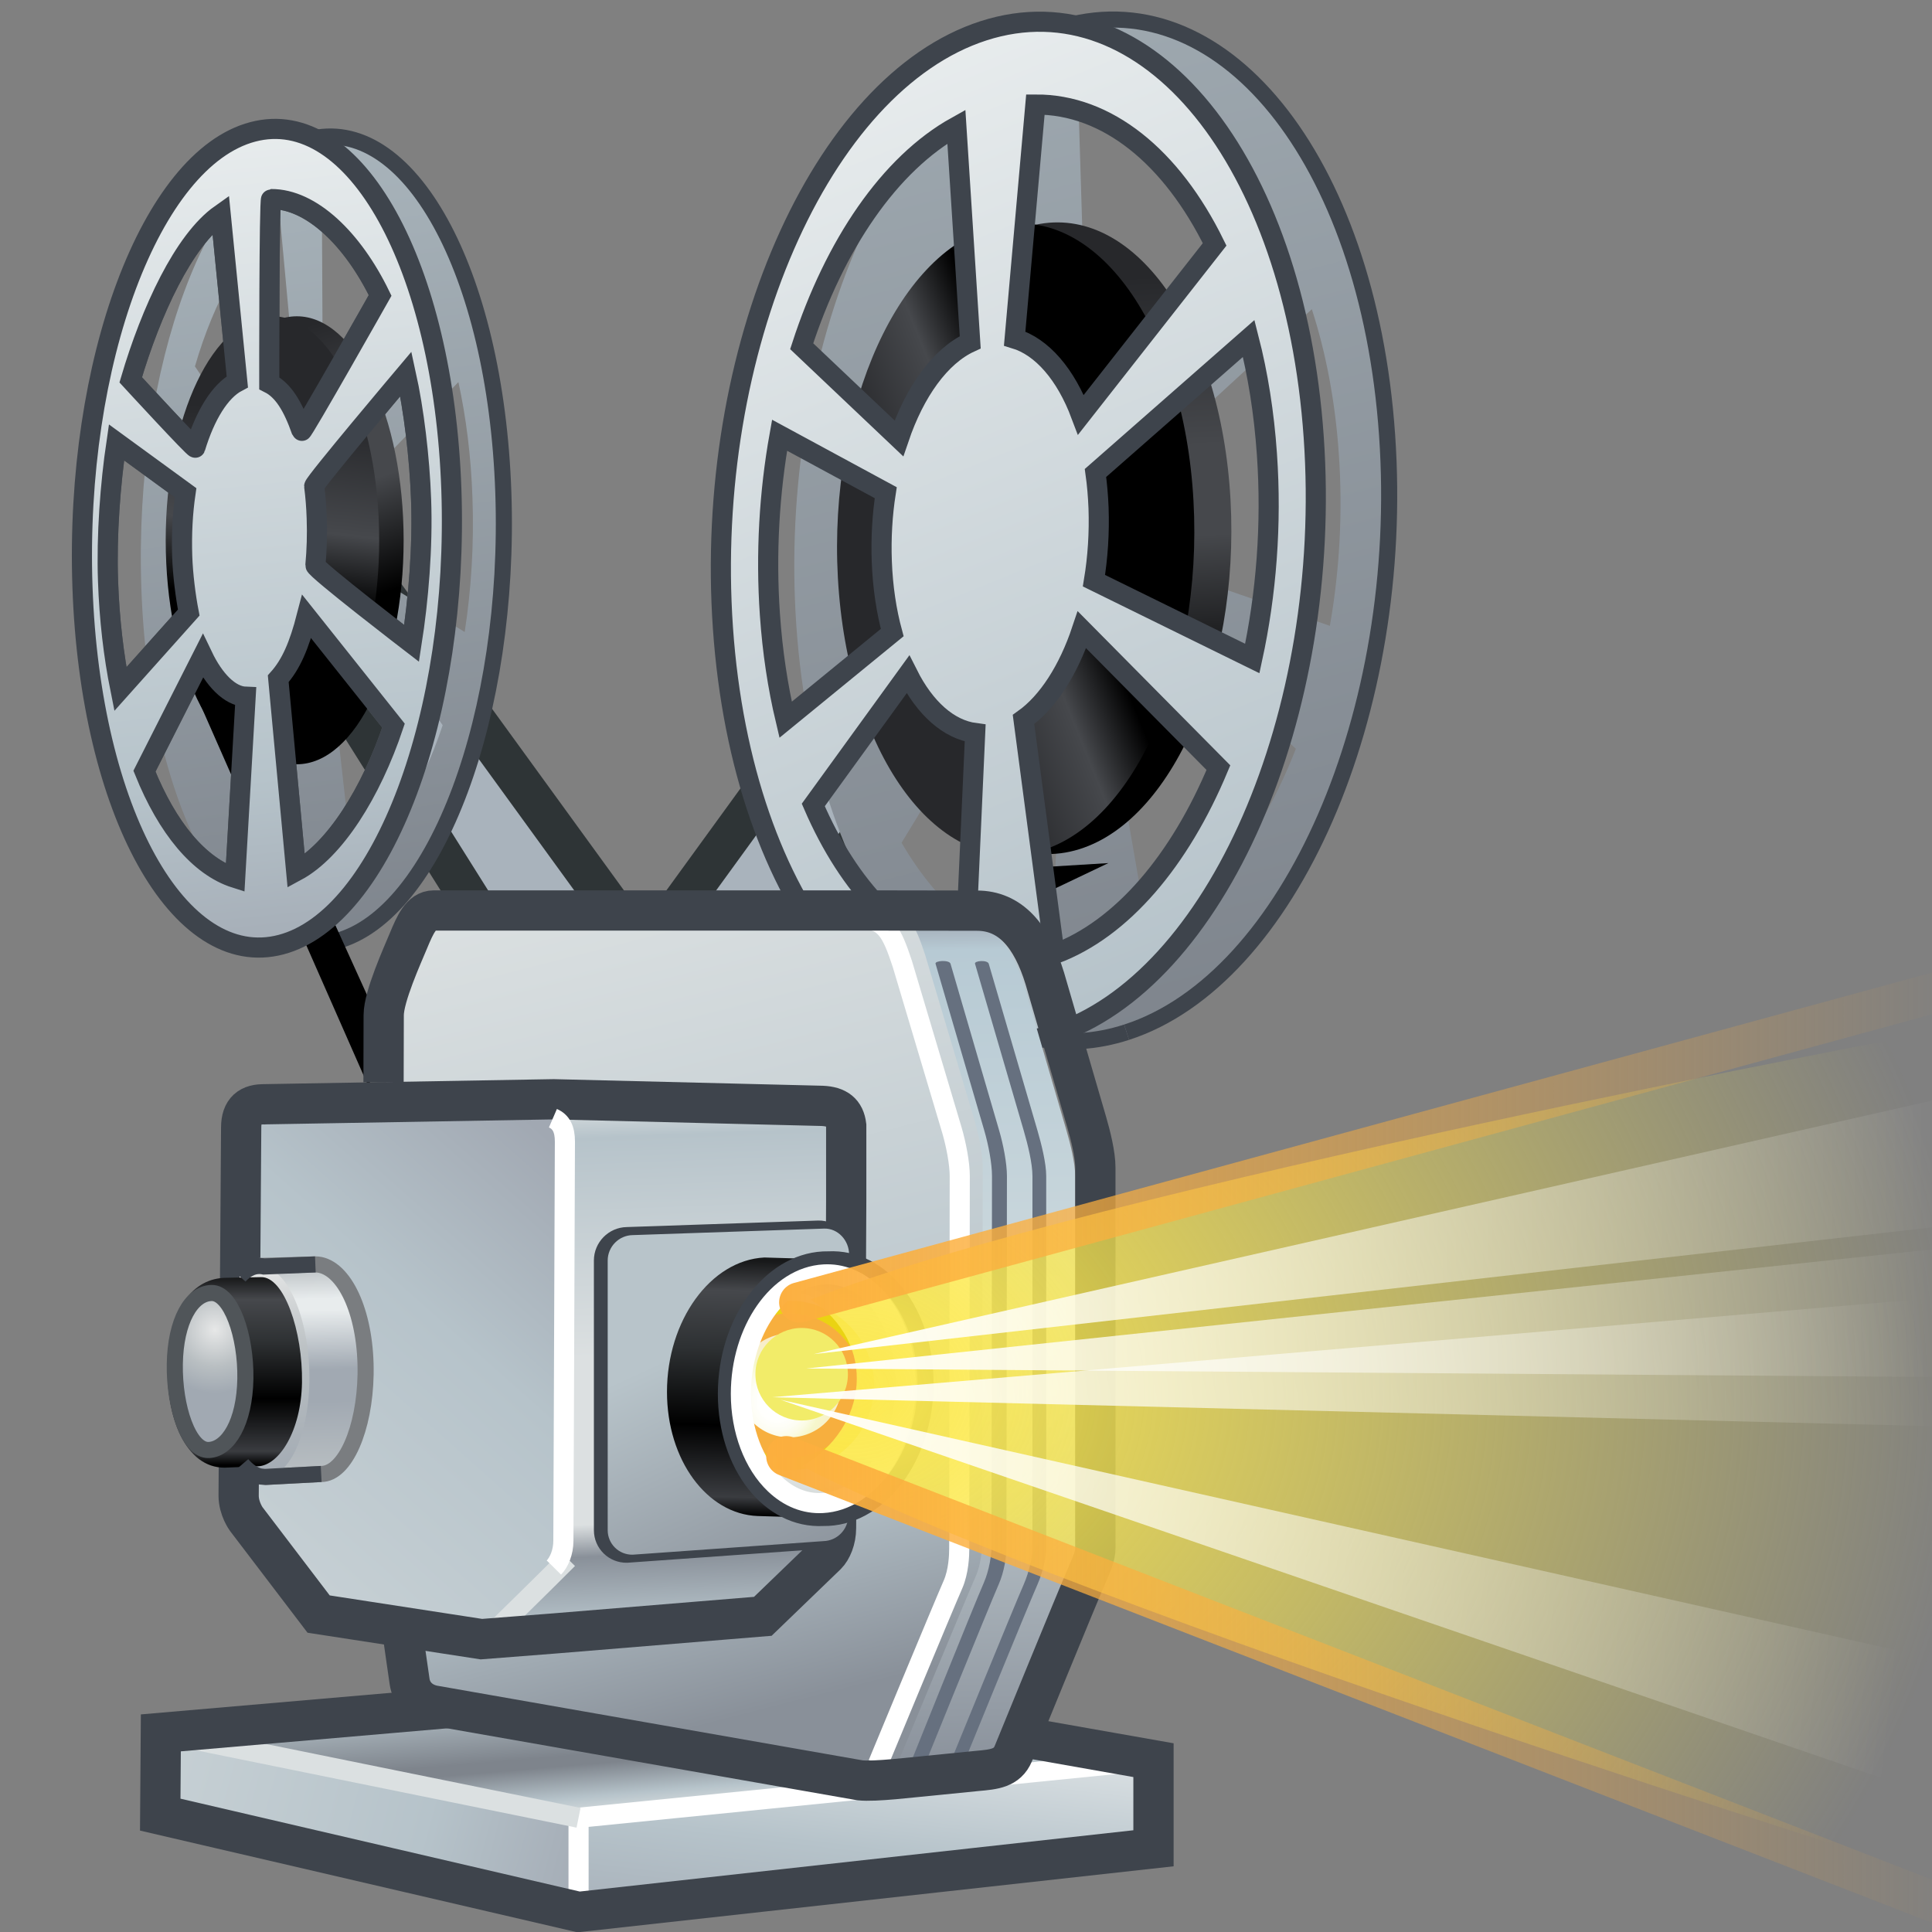 <?xml version="1.0" encoding="UTF-8" standalone="no"?>
<!-- Created with Inkscape (http://www.inkscape.org/) -->
<svg
   xmlns:i="http://ns.adobe.com/AdobeIllustrator/10.0/"
   xmlns:a="http://ns.adobe.com/AdobeSVGViewerExtensions/3.0/"
   xmlns:dc="http://purl.org/dc/elements/1.1/"
   xmlns:cc="http://web.resource.org/cc/"
   xmlns:rdf="http://www.w3.org/1999/02/22-rdf-syntax-ns#"
   xmlns:svg="http://www.w3.org/2000/svg"
   xmlns="http://www.w3.org/2000/svg"
   xmlns:xlink="http://www.w3.org/1999/xlink"
   xmlns:sodipodi="http://sodipodi.sourceforge.net/DTD/sodipodi-0.dtd"
   xmlns:inkscape="http://www.inkscape.org/namespaces/inkscape"
   width="48px"
   height="48px"
   id="svg101459"
   sodipodi:version="0.32"
   inkscape:version="0.44"
   sodipodi:docbase="/home/joe/dev/src/houdini/support/icons/rop"
   sodipodi:docname="mantra.svg"
   inkscape:output_extension="org.inkscape.output.svg.inkscape">
  <rect width="100%" height="100%" fill="#808080" stroke="none"/>
  <defs
     id="defs101461">
    <linearGradient
       inkscape:collect="always"
       id="linearGradient102972">
      <stop
         style="stop-color:white;stop-opacity:1;"
         offset="0"
         id="stop102974" />
      <stop
         style="stop-color:white;stop-opacity:0;"
         offset="1"
         id="stop102976" />
    </linearGradient>
    <linearGradient
       inkscape:collect="always"
       id="linearGradient102962">
      <stop
         style="stop-color:#fcaf3e;stop-opacity:1;"
         offset="0"
         id="stop102964" />
      <stop
         style="stop-color:#fcaf3e;stop-opacity:0;"
         offset="1"
         id="stop102966" />
    </linearGradient>
    <linearGradient
       inkscape:collect="always"
       id="linearGradient102947">
      <stop
         style="stop-color:#fce94f;stop-opacity:1;"
         offset="0"
         id="stop102949" />
      <stop
         style="stop-color:#fce94f;stop-opacity:0;"
         offset="1"
         id="stop102951" />
    </linearGradient>
    <linearGradient
       y2="1177.367"
       x2="768.714"
       y1="1142.194"
       x1="760.679"
       gradientUnits="userSpaceOnUse"
       id="XMLID_722_">
      <stop
         id="stop88959"
         style="stop-color:#ABB7BE"
         offset="0" />
      <stop
         id="stop88961"
         style="stop-color:#7E848C"
         offset="1" />
      <a:midPointStop
         style="stop-color:#ABB7BE"
         offset="0" />
      <a:midPointStop
         style="stop-color:#ABB7BE"
         offset="0.5" />
      <a:midPointStop
         style="stop-color:#7E848C"
         offset="1" />
    </linearGradient>
    <linearGradient
       y2="1173.239"
       x2="765.139"
       y1="1157.428"
       x1="764.75"
       gradientUnits="userSpaceOnUse"
       id="XMLID_723_"
       gradientTransform="translate(-729.065,-1145.242)">
      <stop
         id="stop88968"
         style="stop-color:#27282B"
         offset="0" />
      <stop
         id="stop88970"
         style="stop-color:#27282B"
         offset="0.062" />
      <stop
         id="stop88972"
         style="stop-color:#46484C"
         offset="0.332" />
      <stop
         id="stop88974"
         style="stop-color:#46484C"
         offset="0.472" />
      <stop
         id="stop88976"
         style="stop-color:#000000"
         offset="0.747" />
      <stop
         id="stop88978"
         style="stop-color:#000000"
         offset="1" />
      <a:midPointStop
         style="stop-color:#27282B"
         offset="0" />
      <a:midPointStop
         style="stop-color:#27282B"
         offset="0.5" />
      <a:midPointStop
         style="stop-color:#27282B"
         offset="0.062" />
      <a:midPointStop
         style="stop-color:#27282B"
         offset="0.5" />
      <a:midPointStop
         style="stop-color:#46484C"
         offset="0.332" />
      <a:midPointStop
         style="stop-color:#46484C"
         offset="0.5" />
      <a:midPointStop
         style="stop-color:#46484C"
         offset="0.472" />
      <a:midPointStop
         style="stop-color:#46484C"
         offset="0.5" />
      <a:midPointStop
         style="stop-color:#000000"
         offset="0.747" />
      <a:midPointStop
         style="stop-color:#000000"
         offset="0.5" />
      <a:midPointStop
         style="stop-color:#000000"
         offset="1" />
    </linearGradient>
    <linearGradient
       y2="1163.774"
       x2="768.155"
       y1="1167.034"
       x1="759.301"
       gradientUnits="userSpaceOnUse"
       id="XMLID_724_"
       gradientTransform="translate(-729.065,-1145.242)">
      <stop
         id="stop88983"
         style="stop-color:#27282B"
         offset="0" />
      <stop
         id="stop88985"
         style="stop-color:#27282B"
         offset="0.23" />
      <stop
         id="stop88987"
         style="stop-color:#46484C"
         offset="0.483" />
      <stop
         id="stop88989"
         style="stop-color:#000000"
         offset="0.646" />
      <stop
         id="stop88991"
         style="stop-color:#000000"
         offset="1" />
      <a:midPointStop
         style="stop-color:#27282B"
         offset="0" />
      <a:midPointStop
         style="stop-color:#27282B"
         offset="0.5" />
      <a:midPointStop
         style="stop-color:#27282B"
         offset="0.23" />
      <a:midPointStop
         style="stop-color:#27282B"
         offset="0.5" />
      <a:midPointStop
         style="stop-color:#46484C"
         offset="0.483" />
      <a:midPointStop
         style="stop-color:#46484C"
         offset="0.5" />
      <a:midPointStop
         style="stop-color:#000000"
         offset="0.646" />
      <a:midPointStop
         style="stop-color:#000000"
         offset="0.5" />
      <a:midPointStop
         style="stop-color:#000000"
         offset="1" />
    </linearGradient>
    <linearGradient
       y2="1171.575"
       x2="762.211"
       y1="1178.072"
       x1="759.422"
       gradientUnits="userSpaceOnUse"
       id="XMLID_725_">
      <stop
         id="stop88996"
         style="stop-color:#27282B"
         offset="0" />
      <stop
         id="stop88998"
         style="stop-color:#27282B"
         offset="0.062" />
      <stop
         id="stop89000"
         style="stop-color:#46484C"
         offset="0.157" />
      <stop
         id="stop89002"
         style="stop-color:#000000"
         offset="0.646" />
      <stop
         id="stop89004"
         style="stop-color:#000000"
         offset="1" />
      <a:midPointStop
         style="stop-color:#27282B"
         offset="0" />
      <a:midPointStop
         style="stop-color:#27282B"
         offset="0.5" />
      <a:midPointStop
         style="stop-color:#27282B"
         offset="0.062" />
      <a:midPointStop
         style="stop-color:#27282B"
         offset="0.5" />
      <a:midPointStop
         style="stop-color:#46484C"
         offset="0.157" />
      <a:midPointStop
         style="stop-color:#46484C"
         offset="0.5" />
      <a:midPointStop
         style="stop-color:#000000"
         offset="0.646" />
      <a:midPointStop
         style="stop-color:#000000"
         offset="0.5" />
      <a:midPointStop
         style="stop-color:#000000"
         offset="1" />
    </linearGradient>
    <linearGradient
       y2="1182.598"
       x2="770.585"
       y1="1152.774"
       x1="759.503"
       gradientUnits="userSpaceOnUse"
       id="XMLID_726_">
      <stop
         id="stop89011"
         style="stop-color:#E9EDEE"
         offset="0" />
      <stop
         id="stop89013"
         style="stop-color:#B6C3CA"
         offset="0.758" />
      <stop
         id="stop89015"
         style="stop-color:#A1A8B2"
         offset="1" />
      <a:midPointStop
         style="stop-color:#E9EDEE"
         offset="0" />
      <a:midPointStop
         style="stop-color:#E9EDEE"
         offset="0.5" />
      <a:midPointStop
         style="stop-color:#B6C3CA"
         offset="0.758" />
      <a:midPointStop
         style="stop-color:#B6C3CA"
         offset="0.5" />
      <a:midPointStop
         style="stop-color:#A1A8B2"
         offset="1" />
    </linearGradient>
    <linearGradient
       y2="1184.064"
       x2="744.2"
       y1="1162.433"
       x1="741.214"
       gradientUnits="userSpaceOnUse"
       id="XMLID_727_">
      <stop
         id="stop89022"
         style="stop-color:#ABB7BE"
         offset="0" />
      <stop
         id="stop89024"
         style="stop-color:#7E848C"
         offset="1" />
      <a:midPointStop
         style="stop-color:#ABB7BE"
         offset="0" />
      <a:midPointStop
         style="stop-color:#ABB7BE"
         offset="0.5" />
      <a:midPointStop
         style="stop-color:#7E848C"
         offset="1" />
    </linearGradient>
    <linearGradient
       y2="1198.708"
       x2="752.542"
       y1="1193.486"
       x1="733.079"
       gradientUnits="userSpaceOnUse"
       id="XMLID_728_">
      <stop
         id="stop89035"
         style="stop-color:#DBE0E1"
         offset="0" />
      <stop
         id="stop89037"
         style="stop-color:#B6C3CA"
         offset="0.758" />
      <stop
         id="stop89039"
         style="stop-color:#A1A8B2"
         offset="1" />
      <a:midPointStop
         style="stop-color:#DBE0E1"
         offset="0" />
      <a:midPointStop
         style="stop-color:#DBE0E1"
         offset="0.5" />
      <a:midPointStop
         style="stop-color:#B6C3CA"
         offset="0.758" />
      <a:midPointStop
         style="stop-color:#B6C3CA"
         offset="0.5" />
      <a:midPointStop
         style="stop-color:#A1A8B2"
         offset="1" />
    </linearGradient>
    <linearGradient
       y2="1201.585"
       x2="758.313"
       y1="1186.292"
       x1="760.154"
       gradientUnits="userSpaceOnUse"
       id="XMLID_729_">
      <stop
         id="stop89044"
         style="stop-color:#DBE0E1"
         offset="0" />
      <stop
         id="stop89046"
         style="stop-color:#E9ECED"
         offset="0.489" />
      <stop
         id="stop89048"
         style="stop-color:#B6C3CA"
         offset="0.758" />
      <stop
         id="stop89050"
         style="stop-color:#A1A8B2"
         offset="1" />
      <a:midPointStop
         style="stop-color:#DBE0E1"
         offset="0" />
      <a:midPointStop
         style="stop-color:#DBE0E1"
         offset="0.5" />
      <a:midPointStop
         style="stop-color:#E9ECED"
         offset="0.489" />
      <a:midPointStop
         style="stop-color:#E9ECED"
         offset="0.5" />
      <a:midPointStop
         style="stop-color:#B6C3CA"
         offset="0.758" />
      <a:midPointStop
         style="stop-color:#B6C3CA"
         offset="0.5" />
      <a:midPointStop
         style="stop-color:#A1A8B2"
         offset="1" />
    </linearGradient>
    <linearGradient
       y2="1193.301"
       x2="753.442"
       y1="1196.94"
       x1="753.75"
       gradientUnits="userSpaceOnUse"
       id="XMLID_730_">
      <stop
         id="stop89055"
         style="stop-color:#DBE0E1"
         offset="0" />
      <stop
         id="stop89057"
         style="stop-color:#B6C3CA"
         offset="0.14" />
      <stop
         id="stop89059"
         style="stop-color:#7E848C"
         offset="0.36" />
      <stop
         id="stop89061"
         style="stop-color:#7E848C"
         offset="0.427" />
      <stop
         id="stop89063"
         style="stop-color:#B6C3CA"
         offset="0.876" />
      <a:midPointStop
         style="stop-color:#DBE0E1"
         offset="0" />
      <a:midPointStop
         style="stop-color:#DBE0E1"
         offset="0.5" />
      <a:midPointStop
         style="stop-color:#B6C3CA"
         offset="0.14" />
      <a:midPointStop
         style="stop-color:#B6C3CA"
         offset="0.5" />
      <a:midPointStop
         style="stop-color:#7E848C"
         offset="0.36" />
      <a:midPointStop
         style="stop-color:#7E848C"
         offset="0.5" />
      <a:midPointStop
         style="stop-color:#7E848C"
         offset="0.427" />
      <a:midPointStop
         style="stop-color:#7E848C"
         offset="0.5" />
      <a:midPointStop
         style="stop-color:#B6C3CA"
         offset="0.876" />
    </linearGradient>
    <linearGradient
       y2="1196.127"
       x2="762.048"
       y1="1174.57"
       x1="761.715"
       gradientUnits="userSpaceOnUse"
       id="XMLID_731_"
       gradientTransform="translate(-729.065,-1145.242)">
      <stop
         id="stop89068"
         style="stop-color:#A0A7B2"
         offset="0" />
      <stop
         id="stop89070"
         style="stop-color:#B7CAD4"
         offset="0.039" />
      <stop
         id="stop89072"
         style="stop-color:#CEDADE"
         offset="0.483" />
      <stop
         id="stop89074"
         style="stop-color:#888F99"
         offset="1" />
      <a:midPointStop
         style="stop-color:#A0A7B2"
         offset="0" />
      <a:midPointStop
         style="stop-color:#A0A7B2"
         offset="0.5" />
      <a:midPointStop
         style="stop-color:#B7CAD4"
         offset="0.039" />
      <a:midPointStop
         style="stop-color:#B7CAD4"
         offset="0.5" />
      <a:midPointStop
         style="stop-color:#CEDADE"
         offset="0.483" />
      <a:midPointStop
         style="stop-color:#CEDADE"
         offset="0.5" />
      <a:midPointStop
         style="stop-color:#888F99"
         offset="1" />
    </linearGradient>
    <linearGradient
       y2="1194.47"
       x2="756.755"
       y1="1173.85"
       x1="751.482"
       gradientUnits="userSpaceOnUse"
       id="XMLID_732_"
       gradientTransform="translate(-729.065,-1145.242)">
      <stop
         id="stop89083"
         style="stop-color:#DBE0E1"
         offset="0" />
      <stop
         id="stop89085"
         style="stop-color:#B6C3CA"
         offset="0.758" />
      <stop
         id="stop89087"
         style="stop-color:#899099"
         offset="1" />
      <a:midPointStop
         style="stop-color:#DBE0E1"
         offset="0" />
      <a:midPointStop
         style="stop-color:#DBE0E1"
         offset="0.5" />
      <a:midPointStop
         style="stop-color:#B6C3CA"
         offset="0.758" />
      <a:midPointStop
         style="stop-color:#B6C3CA"
         offset="0.5" />
      <a:midPointStop
         style="stop-color:#899099"
         offset="1" />
    </linearGradient>
    <linearGradient
       y2="1177.88"
       x2="743.552"
       y1="1168.334"
       x1="740.344"
       gradientUnits="userSpaceOnUse"
       id="XMLID_733_">
      <stop
         id="stop89094"
         style="stop-color:#27282B"
         offset="0" />
      <stop
         id="stop89096"
         style="stop-color:#27282B"
         offset="0.062" />
      <stop
         id="stop89098"
         style="stop-color:#46484C"
         offset="0.332" />
      <stop
         id="stop89100"
         style="stop-color:#46484C"
         offset="0.472" />
      <stop
         id="stop89102"
         style="stop-color:#000000"
         offset="0.747" />
      <stop
         id="stop89104"
         style="stop-color:#000000"
         offset="1" />
      <a:midPointStop
         style="stop-color:#27282B"
         offset="0" />
      <a:midPointStop
         style="stop-color:#27282B"
         offset="0.5" />
      <a:midPointStop
         style="stop-color:#27282B"
         offset="0.062" />
      <a:midPointStop
         style="stop-color:#27282B"
         offset="0.5" />
      <a:midPointStop
         style="stop-color:#46484C"
         offset="0.332" />
      <a:midPointStop
         style="stop-color:#46484C"
         offset="0.5" />
      <a:midPointStop
         style="stop-color:#46484C"
         offset="0.472" />
      <a:midPointStop
         style="stop-color:#46484C"
         offset="0.5" />
      <a:midPointStop
         style="stop-color:#000000"
         offset="0.747" />
      <a:midPointStop
         style="stop-color:#000000"
         offset="0.5" />
      <a:midPointStop
         style="stop-color:#000000"
         offset="1" />
    </linearGradient>
    <linearGradient
       y2="1178.994"
       x2="740.913"
       y1="1167.999"
       x1="742.165"
       gradientUnits="userSpaceOnUse"
       id="XMLID_734_">
      <stop
         id="stop89109"
         style="stop-color:#27282B"
         offset="0" />
      <stop
         id="stop89111"
         style="stop-color:#27282B"
         offset="0.23" />
      <stop
         id="stop89113"
         style="stop-color:#46484C"
         offset="0.483" />
      <stop
         id="stop89115"
         style="stop-color:#000000"
         offset="0.646" />
      <stop
         id="stop89117"
         style="stop-color:#000000"
         offset="1" />
      <a:midPointStop
         style="stop-color:#27282B"
         offset="0" />
      <a:midPointStop
         style="stop-color:#27282B"
         offset="0.5" />
      <a:midPointStop
         style="stop-color:#27282B"
         offset="0.23" />
      <a:midPointStop
         style="stop-color:#27282B"
         offset="0.5" />
      <a:midPointStop
         style="stop-color:#46484C"
         offset="0.483" />
      <a:midPointStop
         style="stop-color:#46484C"
         offset="0.5" />
      <a:midPointStop
         style="stop-color:#000000"
         offset="0.646" />
      <a:midPointStop
         style="stop-color:#000000"
         offset="0.5" />
      <a:midPointStop
         style="stop-color:#000000"
         offset="1" />
    </linearGradient>
    <linearGradient
       y2="1184.708"
       x2="742.544"
       y1="1163.079"
       x1="740.288"
       gradientUnits="userSpaceOnUse"
       id="XMLID_735_">
      <stop
         id="stop89124"
         style="stop-color:#E9EDEE"
         offset="0" />
      <stop
         id="stop89126"
         style="stop-color:#B6C3CA"
         offset="0.758" />
      <stop
         id="stop89128"
         style="stop-color:#A1A8B2"
         offset="1" />
      <a:midPointStop
         style="stop-color:#E9EDEE"
         offset="0" />
      <a:midPointStop
         style="stop-color:#E9EDEE"
         offset="0.5" />
      <a:midPointStop
         style="stop-color:#B6C3CA"
         offset="0.758" />
      <a:midPointStop
         style="stop-color:#B6C3CA"
         offset="0.5" />
      <a:midPointStop
         style="stop-color:#A1A8B2"
         offset="1" />
    </linearGradient>
    <linearGradient
       y2="1192.111"
       x2="752.265"
       y1="1179.184"
       x1="751.77"
       gradientUnits="userSpaceOnUse"
       id="XMLID_737_"
       gradientTransform="translate(-729.065,-1145.242)">
      <stop
         id="stop89144"
         style="stop-color:#DBE0E1"
         offset="0" />
      <stop
         id="stop89146"
         style="stop-color:#B6C3CA"
         offset="0.067" />
      <stop
         id="stop89148"
         style="stop-color:#DCE0E1"
         offset="0.489" />
      <stop
         id="stop89150"
         style="stop-color:#DCE0E1"
         offset="0.809" />
      <stop
         id="stop89152"
         style="stop-color:#899099"
         offset="0.871" />
      <stop
         id="stop89154"
         style="stop-color:#B6C3CA"
         offset="1" />
      <a:midPointStop
         style="stop-color:#DBE0E1"
         offset="0" />
      <a:midPointStop
         style="stop-color:#DBE0E1"
         offset="0.5" />
      <a:midPointStop
         style="stop-color:#B6C3CA"
         offset="0.067" />
      <a:midPointStop
         style="stop-color:#B6C3CA"
         offset="0.5" />
      <a:midPointStop
         style="stop-color:#DCE0E1"
         offset="0.489" />
      <a:midPointStop
         style="stop-color:#DCE0E1"
         offset="0.5" />
      <a:midPointStop
         style="stop-color:#DCE0E1"
         offset="0.809" />
      <a:midPointStop
         style="stop-color:#DCE0E1"
         offset="0.5" />
      <a:midPointStop
         style="stop-color:#899099"
         offset="0.871" />
      <a:midPointStop
         style="stop-color:#899099"
         offset="0.5" />
      <a:midPointStop
         style="stop-color:#B6C3CA"
         offset="1" />
    </linearGradient>
    <linearGradient
       y2="1180.138"
       x2="752.074"
       y1="1196.554"
       x1="737.51"
       gradientUnits="userSpaceOnUse"
       id="XMLID_738_"
       gradientTransform="translate(-729.065,-1145.242)">
      <stop
         id="stop89159"
         style="stop-color:#DBE0E1"
         offset="0" />
      <stop
         id="stop89161"
         style="stop-color:#B6C3CA"
         offset="0.758" />
      <stop
         id="stop89163"
         style="stop-color:#A1A8B2"
         offset="1" />
      <a:midPointStop
         style="stop-color:#DBE0E1"
         offset="0" />
      <a:midPointStop
         style="stop-color:#DBE0E1"
         offset="0.5" />
      <a:midPointStop
         style="stop-color:#B6C3CA"
         offset="0.758" />
      <a:midPointStop
         style="stop-color:#B6C3CA"
         offset="0.5" />
      <a:midPointStop
         style="stop-color:#A1A8B2"
         offset="1" />
    </linearGradient>
    <linearGradient
       y2="1186.082"
       x2="747.69"
       y1="1180.876"
       x1="747.545"
       gradientUnits="userSpaceOnUse"
       id="XMLID_739_"
       gradientTransform="translate(-729.065,-1145.242)">
      <stop
         id="stop89170"
         style="stop-color:#B9BFC2"
         offset="0" />
      <stop
         id="stop89172"
         style="stop-color:#E8ECED"
         offset="0.163" />
      <stop
         id="stop89174"
         style="stop-color:#E8ECED"
         offset="0.219" />
      <stop
         id="stop89176"
         style="stop-color:#A1A9B2"
         offset="0.5" />
      <stop
         id="stop89178"
         style="stop-color:#A1A9B2"
         offset="0.652" />
      <stop
         id="stop89180"
         style="stop-color:#B9BFC2"
         offset="1" />
      <a:midPointStop
         style="stop-color:#B9BFC2"
         offset="0" />
      <a:midPointStop
         style="stop-color:#B9BFC2"
         offset="0.5" />
      <a:midPointStop
         style="stop-color:#E8ECED"
         offset="0.163" />
      <a:midPointStop
         style="stop-color:#E8ECED"
         offset="0.5" />
      <a:midPointStop
         style="stop-color:#E8ECED"
         offset="0.219" />
      <a:midPointStop
         style="stop-color:#E8ECED"
         offset="0.5" />
      <a:midPointStop
         style="stop-color:#A1A9B2"
         offset="0.5" />
      <a:midPointStop
         style="stop-color:#A1A9B2"
         offset="0.5" />
      <a:midPointStop
         style="stop-color:#A1A9B2"
         offset="0.652" />
      <a:midPointStop
         style="stop-color:#A1A9B2"
         offset="0.5" />
      <a:midPointStop
         style="stop-color:#B9BFC2"
         offset="1" />
    </linearGradient>
    <linearGradient
       y2="1180.843"
       x2="746.26"
       y1="1186.412"
       x1="746.87"
       gradientUnits="userSpaceOnUse"
       id="XMLID_740_"
       gradientTransform="translate(-729.065,-1145.242)">
      <stop
         id="stop89185"
         style="stop-color:#A1A9B2"
         offset="0.006" />
      <stop
         id="stop89187"
         style="stop-color:#B9BFC2"
         offset="0.579" />
      <stop
         id="stop89189"
         style="stop-color:#E6E7E7"
         offset="1" />
      <a:midPointStop
         style="stop-color:#A1A9B2"
         offset="0.006" />
      <a:midPointStop
         style="stop-color:#A1A9B2"
         offset="0.5" />
      <a:midPointStop
         style="stop-color:#B9BFC2"
         offset="0.579" />
      <a:midPointStop
         style="stop-color:#B9BFC2"
         offset="0.5" />
      <a:midPointStop
         style="stop-color:#E6E7E7"
         offset="1" />
    </linearGradient>
    <linearGradient
       y2="1185.853"
       x2="745.654"
       y1="1181.189"
       x1="745.653"
       gradientUnits="userSpaceOnUse"
       id="XMLID_741_"
       gradientTransform="translate(-729.065,-1145.242)">
      <stop
         id="stop89194"
         style="stop-color:#171819"
         offset="0" />
      <stop
         id="stop89196"
         style="stop-color:#46484C"
         offset="0.118" />
      <stop
         id="stop89198"
         style="stop-color:#2E3133"
         offset="0.343" />
      <stop
         id="stop89200"
         style="stop-color:#000000"
         offset="0.646" />
      <stop
         id="stop89202"
         style="stop-color:#3A3C40"
         offset="0.927" />
      <stop
         id="stop89204"
         style="stop-color:#000000"
         offset="1" />
      <a:midPointStop
         style="stop-color:#171819"
         offset="0" />
      <a:midPointStop
         style="stop-color:#171819"
         offset="0.5" />
      <a:midPointStop
         style="stop-color:#46484C"
         offset="0.118" />
      <a:midPointStop
         style="stop-color:#46484C"
         offset="0.5" />
      <a:midPointStop
         style="stop-color:#2E3133"
         offset="0.343" />
      <a:midPointStop
         style="stop-color:#2E3133"
         offset="0.5" />
      <a:midPointStop
         style="stop-color:#000000"
         offset="0.646" />
      <a:midPointStop
         style="stop-color:#000000"
         offset="0.5" />
      <a:midPointStop
         style="stop-color:#3A3C40"
         offset="0.927" />
      <a:midPointStop
         style="stop-color:#3A3C40"
         offset="0.5" />
      <a:midPointStop
         style="stop-color:#000000"
         offset="1" />
    </linearGradient>
    <radialGradient
       gradientUnits="userSpaceOnUse"
       fy="1182.492"
       fx="745.165"
       r="1.573"
       cy="1182.492"
       cx="745.165"
       id="XMLID_742_"
       gradientTransform="translate(-729.065,-1145.242)">
      <stop
         id="stop89209"
         style="stop-color:#E6E7E7"
         offset="0.006" />
      <stop
         id="stop89211"
         style="stop-color:#B9BFC2"
         offset="0.579" />
      <stop
         id="stop89213"
         style="stop-color:#A1A9B2"
         offset="1" />
      <a:midPointStop
         style="stop-color:#E6E7E7"
         offset="0.006" />
      <a:midPointStop
         style="stop-color:#E6E7E7"
         offset="0.5" />
      <a:midPointStop
         style="stop-color:#B9BFC2"
         offset="0.579" />
      <a:midPointStop
         style="stop-color:#B9BFC2"
         offset="0.5" />
      <a:midPointStop
         style="stop-color:#A1A9B2"
         offset="1" />
    </radialGradient>
    <linearGradient
       y2="1191.206"
       x2="758.252"
       y1="1182.086"
       x1="754.033"
       gradientUnits="userSpaceOnUse"
       id="XMLID_743_"
       gradientTransform="translate(-729.065,-1145.242)">
      <stop
         id="stop89218"
         style="stop-color:#B8C4CA"
         offset="0.332" />
      <stop
         id="stop89220"
         style="stop-color:#899099"
         offset="1" />
      <a:midPointStop
         style="stop-color:#B8C4CA"
         offset="0.332" />
      <a:midPointStop
         style="stop-color:#B8C4CA"
         offset="0.5" />
      <a:midPointStop
         style="stop-color:#899099"
         offset="1" />
    </linearGradient>
    <linearGradient
       y2="1188.988"
       x2="757.125"
       y1="1183.611"
       x1="758.511"
       gradientUnits="userSpaceOnUse"
       id="XMLID_744_"
       gradientTransform="translate(-729.065,-1145.242)">
      <stop
         id="stop89225"
         style="stop-color:#A1A8B2"
         offset="0.006" />
      <stop
         id="stop89227"
         style="stop-color:#F3F3F3"
         offset="0.118" />
      <stop
         id="stop89229"
         style="stop-color:#EBEEEE"
         offset="0.455" />
      <stop
         id="stop89231"
         style="stop-color:#FFFFFF"
         offset="0.714" />
      <stop
         id="stop89233"
         style="stop-color:#D2D8D7"
         offset="1" />
      <a:midPointStop
         style="stop-color:#A1A8B2"
         offset="0.006" />
      <a:midPointStop
         style="stop-color:#A1A8B2"
         offset="0.5" />
      <a:midPointStop
         style="stop-color:#F3F3F3"
         offset="0.118" />
      <a:midPointStop
         style="stop-color:#F3F3F3"
         offset="0.5" />
      <a:midPointStop
         style="stop-color:#EBEEEE"
         offset="0.455" />
      <a:midPointStop
         style="stop-color:#EBEEEE"
         offset="0.5" />
      <a:midPointStop
         style="stop-color:#FFFFFF"
         offset="0.714" />
      <a:midPointStop
         style="stop-color:#FFFFFF"
         offset="0.5" />
      <a:midPointStop
         style="stop-color:#D2D8D7"
         offset="1" />
    </linearGradient>
    <radialGradient
       gradientUnits="userSpaceOnUse"
       fy="1186.637"
       fx="756.674"
       r="2.021"
       cy="1186.637"
       cx="756.674"
       id="XMLID_745_">
      <stop
         id="stop89240"
         style="stop-color:#FFFFFF"
         offset="0.006" />
      <stop
         id="stop89242"
         style="stop-color:#FFFFFD"
         offset="0.225" />
      <stop
         id="stop89244"
         style="stop-color:#FDFDF4"
         offset="0.343" />
      <stop
         id="stop89246"
         style="stop-color:#FBFBE5"
         offset="0.437" />
      <stop
         id="stop89248"
         style="stop-color:#F7F8D1"
         offset="0.517" />
      <stop
         id="stop89250"
         style="stop-color:#F6F7CC"
         offset="0.534" />
      <stop
         id="stop89252"
         style="stop-color:#F9EAC9"
         offset="0.815" />
      <stop
         id="stop89254"
         style="stop-color:#FFFFFF"
         offset="1" />
      <a:midPointStop
         style="stop-color:#FFFFFF"
         offset="0.006" />
      <a:midPointStop
         style="stop-color:#FFFFFF"
         offset="0.817" />
      <a:midPointStop
         style="stop-color:#F6F7CC"
         offset="0.534" />
      <a:midPointStop
         style="stop-color:#F6F7CC"
         offset="0.5" />
      <a:midPointStop
         style="stop-color:#F9EAC9"
         offset="0.815" />
      <a:midPointStop
         style="stop-color:#F9EAC9"
         offset="0.5" />
      <a:midPointStop
         style="stop-color:#FFFFFF"
         offset="1" />
    </radialGradient>
    <linearGradient
       y2="1189.468"
       x2="755.84"
       y1="1183.127"
       x1="755.972"
       gradientUnits="userSpaceOnUse"
       id="XMLID_746_"
       gradientTransform="translate(-729.065,-1145.242)">
      <stop
         id="stop89259"
         style="stop-color:#171819"
         offset="0" />
      <stop
         id="stop89261"
         style="stop-color:#46484C"
         offset="0.118" />
      <stop
         id="stop89263"
         style="stop-color:#2E3133"
         offset="0.343" />
      <stop
         id="stop89265"
         style="stop-color:#000000"
         offset="0.646" />
      <stop
         id="stop89267"
         style="stop-color:#3A3C40"
         offset="0.927" />
      <stop
         id="stop89269"
         style="stop-color:#000000"
         offset="1" />
      <a:midPointStop
         style="stop-color:#171819"
         offset="0" />
      <a:midPointStop
         style="stop-color:#171819"
         offset="0.5" />
      <a:midPointStop
         style="stop-color:#46484C"
         offset="0.118" />
      <a:midPointStop
         style="stop-color:#46484C"
         offset="0.5" />
      <a:midPointStop
         style="stop-color:#2E3133"
         offset="0.343" />
      <a:midPointStop
         style="stop-color:#2E3133"
         offset="0.5" />
      <a:midPointStop
         style="stop-color:#000000"
         offset="0.646" />
      <a:midPointStop
         style="stop-color:#000000"
         offset="0.5" />
      <a:midPointStop
         style="stop-color:#3A3C40"
         offset="0.927" />
      <a:midPointStop
         style="stop-color:#3A3C40"
         offset="0.5" />
      <a:midPointStop
         style="stop-color:#000000"
         offset="1" />
    </linearGradient>
    <linearGradient
       y2="1190.285"
       x2="759.169"
       y1="1183.245"
       x1="756.873"
       gradientUnits="userSpaceOnUse"
       id="XMLID_747_">
      <stop
         id="stop89276"
         style="stop-color:#969DA6"
         offset="0.006" />
      <stop
         id="stop89278"
         style="stop-color:#B9BFC2"
         offset="0.579" />
      <stop
         id="stop89280"
         style="stop-color:#D6D7D8"
         offset="1" />
      <a:midPointStop
         style="stop-color:#969DA6"
         offset="0.006" />
      <a:midPointStop
         style="stop-color:#969DA6"
         offset="0.5" />
      <a:midPointStop
         style="stop-color:#B9BFC2"
         offset="0.579" />
      <a:midPointStop
         style="stop-color:#B9BFC2"
         offset="0.5" />
      <a:midPointStop
         style="stop-color:#D6D7D8"
         offset="1" />
    </linearGradient>
    <linearGradient
       inkscape:collect="always"
       xlink:href="#XMLID_731_"
       id="linearGradient102850"
       gradientUnits="userSpaceOnUse"
       gradientTransform="translate(-766.93,-1174.741)"
       x1="761.715"
       y1="1174.57"
       x2="762.048"
       y2="1196.127" />
    <linearGradient
       inkscape:collect="always"
       xlink:href="#XMLID_732_"
       id="linearGradient102852"
       gradientUnits="userSpaceOnUse"
       gradientTransform="translate(-766.359,-1174.955)"
       x1="751.482"
       y1="1173.85"
       x2="756.755"
       y2="1194.47" />
    <linearGradient
       inkscape:collect="always"
       xlink:href="#XMLID_722_"
       id="linearGradient102863"
       gradientUnits="userSpaceOnUse"
       gradientTransform="matrix(1,-2.925122e-2,2.925122e-2,1,-753.262,-1132.335)"
       x1="760.679"
       y1="1142.194"
       x2="768.714"
       y2="1177.367" />
    <linearGradient
       inkscape:collect="always"
       xlink:href="#XMLID_723_"
       id="linearGradient102865"
       gradientUnits="userSpaceOnUse"
       gradientTransform="matrix(1,-2.925122e-2,2.925122e-2,1,-753.262,-1132.335)"
       x1="764.75"
       y1="1157.428"
       x2="765.139"
       y2="1173.239" />
    <linearGradient
       inkscape:collect="always"
       xlink:href="#XMLID_724_"
       id="linearGradient102867"
       gradientUnits="userSpaceOnUse"
       gradientTransform="matrix(1,-2.925122e-2,2.925122e-2,1,-753.262,-1132.335)"
       x1="759.301"
       y1="1167.034"
       x2="768.155"
       y2="1163.774" />
    <linearGradient
       inkscape:collect="always"
       xlink:href="#XMLID_725_"
       id="linearGradient102869"
       gradientUnits="userSpaceOnUse"
       x1="759.422"
       y1="1178.072"
       x2="762.211"
       y2="1171.575" />
    <linearGradient
       inkscape:collect="always"
       xlink:href="#XMLID_726_"
       id="linearGradient102871"
       gradientUnits="userSpaceOnUse"
       gradientTransform="matrix(1,-2.925122e-2,2.925122e-2,1,-753.262,-1132.335)"
       x1="759.503"
       y1="1152.774"
       x2="770.585"
       y2="1182.598" />
    <linearGradient
       inkscape:collect="always"
       xlink:href="#XMLID_727_"
       id="linearGradient102882"
       gradientUnits="userSpaceOnUse"
       gradientTransform="translate(-734.11,-1157.291)"
       x1="741.214"
       y1="1162.433"
       x2="744.2"
       y2="1184.064" />
    <linearGradient
       inkscape:collect="always"
       xlink:href="#XMLID_733_"
       id="linearGradient102884"
       gradientUnits="userSpaceOnUse"
       x1="740.344"
       y1="1168.334"
       x2="743.552"
       y2="1177.88" />
    <linearGradient
       inkscape:collect="always"
       xlink:href="#XMLID_734_"
       id="linearGradient102886"
       gradientUnits="userSpaceOnUse"
       x1="742.165"
       y1="1167.999"
       x2="740.913"
       y2="1178.994" />
    <linearGradient
       inkscape:collect="always"
       xlink:href="#XMLID_735_"
       id="linearGradient102888"
       gradientUnits="userSpaceOnUse"
       gradientTransform="translate(-734.11,-1157.291)"
       x1="740.288"
       y1="1163.079"
       x2="742.544"
       y2="1184.708" />
    <linearGradient
       inkscape:collect="always"
       xlink:href="#XMLID_739_"
       id="linearGradient102917"
       gradientUnits="userSpaceOnUse"
       gradientTransform="translate(-735.321,-1150.854)"
       x1="747.545"
       y1="1180.876"
       x2="747.69"
       y2="1186.082" />
    <linearGradient
       inkscape:collect="always"
       xlink:href="#XMLID_740_"
       id="linearGradient102919"
       gradientUnits="userSpaceOnUse"
       gradientTransform="translate(-735.321,-1150.854)"
       x1="746.87"
       y1="1186.412"
       x2="746.26"
       y2="1180.843" />
    <linearGradient
       inkscape:collect="always"
       xlink:href="#XMLID_741_"
       id="linearGradient102921"
       gradientUnits="userSpaceOnUse"
       gradientTransform="translate(-735.321,-1150.854)"
       x1="745.653"
       y1="1181.189"
       x2="745.654"
       y2="1185.853" />
    <radialGradient
       inkscape:collect="always"
       xlink:href="#XMLID_742_"
       id="radialGradient102923"
       gradientUnits="userSpaceOnUse"
       gradientTransform="translate(-735.321,-1150.854)"
       cx="745.165"
       cy="1182.492"
       fx="745.165"
       fy="1182.492"
       r="1.573" />
    <linearGradient
       inkscape:collect="always"
       xlink:href="#XMLID_728_"
       id="linearGradient102925"
       gradientUnits="userSpaceOnUse"
       x1="733.079"
       y1="1193.486"
       x2="752.542"
       y2="1198.708" />
    <linearGradient
       inkscape:collect="always"
       xlink:href="#XMLID_729_"
       id="linearGradient102927"
       gradientUnits="userSpaceOnUse"
       x1="760.154"
       y1="1186.292"
       x2="758.313"
       y2="1201.585" />
    <linearGradient
       inkscape:collect="always"
       xlink:href="#XMLID_730_"
       id="linearGradient102929"
       gradientUnits="userSpaceOnUse"
       x1="753.75"
       y1="1196.94"
       x2="753.442"
       y2="1193.301" />
    <linearGradient
       inkscape:collect="always"
       xlink:href="#XMLID_737_"
       id="linearGradient102931"
       gradientUnits="userSpaceOnUse"
       gradientTransform="translate(-756.716,-1146.526)"
       x1="751.77"
       y1="1179.184"
       x2="752.265"
       y2="1192.111" />
    <linearGradient
       inkscape:collect="always"
       xlink:href="#XMLID_738_"
       id="linearGradient102933"
       gradientUnits="userSpaceOnUse"
       gradientTransform="translate(-756.434,-1146.312)"
       x1="737.51"
       y1="1196.554"
       x2="752.074"
       y2="1180.138" />
    <linearGradient
       inkscape:collect="always"
       xlink:href="#XMLID_743_"
       id="linearGradient102935"
       gradientUnits="userSpaceOnUse"
       gradientTransform="translate(-756.359,-1146.598)"
       x1="754.033"
       y1="1182.086"
       x2="758.252"
       y2="1191.206" />
    <linearGradient
       inkscape:collect="always"
       xlink:href="#XMLID_744_"
       id="linearGradient102937"
       gradientUnits="userSpaceOnUse"
       gradientTransform="translate(-760.859,-1167.669)"
       x1="758.511"
       y1="1183.611"
       x2="757.125"
       y2="1188.988" />
    <radialGradient
       inkscape:collect="always"
       xlink:href="#XMLID_745_"
       id="radialGradient102939"
       gradientUnits="userSpaceOnUse"
       cx="756.674"
       cy="1186.637"
       fx="756.674"
       fy="1186.637"
       r="2.021" />
    <linearGradient
       inkscape:collect="always"
       xlink:href="#XMLID_746_"
       id="linearGradient102941"
       gradientUnits="userSpaceOnUse"
       gradientTransform="translate(-760.859,-1167.669)"
       x1="755.972"
       y1="1183.127"
       x2="755.84"
       y2="1189.468" />
    <linearGradient
       inkscape:collect="always"
       xlink:href="#XMLID_747_"
       id="linearGradient102943"
       gradientUnits="userSpaceOnUse"
       gradientTransform="translate(-760.859,-1167.669)"
       x1="756.873"
       y1="1183.245"
       x2="759.169"
       y2="1190.285" />
    <radialGradient
       inkscape:collect="always"
       xlink:href="#linearGradient102947"
       id="radialGradient102953"
       cx="21.179"
       cy="33.936"
       fx="21.179"
       fy="33.936"
       r="14.107"
       gradientTransform="matrix(1.973,5.605608e-2,-4.674089e-2,1.645,-19.012,-22.504)"
       gradientUnits="userSpaceOnUse" />
    <linearGradient
       inkscape:collect="always"
       xlink:href="#linearGradient102962"
       id="linearGradient102968"
       x1="19.036"
       y1="35.946"
       x2="48.643"
       y2="35.946"
       gradientUnits="userSpaceOnUse" />
    <linearGradient
       inkscape:collect="always"
       xlink:href="#linearGradient102972"
       id="linearGradient102978"
       x1="20.214"
       y1="30.429"
       x2="48.571"
       y2="30.429"
       gradientUnits="userSpaceOnUse" />
    <linearGradient
       inkscape:collect="always"
       xlink:href="#linearGradient102972"
       id="linearGradient102982"
       gradientUnits="userSpaceOnUse"
       x1="20.214"
       y1="30.429"
       x2="48.571"
       y2="30.429"
       gradientTransform="matrix(0.98,-0.197,-0.197,-0.98,5.977,71.676)" />
    <linearGradient
       inkscape:collect="always"
       xlink:href="#linearGradient102972"
       id="linearGradient102986"
       gradientUnits="userSpaceOnUse"
       x1="20.214"
       y1="30.429"
       x2="48.571"
       y2="30.429"
       gradientTransform="matrix(1,0.121,0,1,-0.179,-2.087)" />
    <linearGradient
       inkscape:collect="always"
       xlink:href="#linearGradient102972"
       id="linearGradient102990"
       gradientUnits="userSpaceOnUse"
       gradientTransform="matrix(0.994,0.108,0.108,-0.994,-4.328,66.047)"
       x1="20.214"
       y1="30.429"
       x2="48.571"
       y2="30.429" />
  </defs>
  <sodipodi:namedview
     id="base"
     pagecolor="#ffffff"
     bordercolor="#666666"
     borderopacity="1.0"
     inkscape:pageopacity="0.0"
     inkscape:pageshadow="2"
     inkscape:zoom="14"
     inkscape:cx="24.438214"
     inkscape:cy="23.571429"
     inkscape:current-layer="layer1"
     showgrid="true"
     inkscape:grid-bbox="false"
     inkscape:document-units="px"
     inkscape:window-width="853"
     inkscape:window-height="915"
     inkscape:window-x="113"
     inkscape:window-y="163" />
  <g
     id="layer1"
     inkscape:label="Layer 1"
     inkscape:groupmode="layer">
    <path
       style="fill:#a9b3bc;fill-opacity:1;fill-rule:evenodd;stroke:#2e3436;stroke-width:1;stroke-linecap:butt;stroke-linejoin:miter;stroke-miterlimit:4;stroke-dasharray:none;stroke-opacity:1"
       d="M 18.286,25.714 L 24.929,15.143 L 24.214,12.429 L 14.929,25.214 L 18.286,25.714 z "
       id="path102892" />
    <path
       style="fill:#a9b3bc;fill-opacity:1;fill-rule:evenodd;stroke:#2e3436;stroke-width:1;stroke-linecap:butt;stroke-linejoin:miter;stroke-miterlimit:4;stroke-dasharray:none;stroke-opacity:1"
       d="M 13.929,25.929 L 7.286,15.357 L 8,12.643 L 17.286,25.429 L 13.929,25.929 z "
       id="path102890" />
    <g
       id="g102854"
       transform="translate(-19.286,3.286)">
      <path
         style="fill:url(#linearGradient102863)"
         id="path88963"
         d="M 53.748,7.523 C 53.271,0.638 49.597,-3.883 45.546,-2.575 C 41.492,-1.267 38.594,5.377 39.071,12.262 C 39.548,19.148 43.222,23.668 47.276,22.359 C 51.327,21.05 54.227,14.409 53.748,7.523 z M 45.391,20.518 C 43.947,20.335 42.644,19.297 41.685,17.652 L 43.968,13.896 C 44.435,14.57 45.033,14.935 45.677,14.879 L 45.391,20.518 z M 46.085,-0.55 C 47.787,-0.87 49.378,-0.007 50.562,1.673 L 47.809,6.612 C 47.42,5.777 46.872,5.218 46.256,5.055 L 46.085,-0.55 z M 47.826,20.022 L 46.835,14.304 C 47.356,13.811 47.78,13.04 48.057,12.118 L 51.481,15.318 C 50.633,17.492 49.351,19.203 47.826,20.022 z M 52.326,12.263 L 48.327,10.868 C 48.407,10.282 48.431,9.666 48.389,9.043 C 48.357,8.594 48.295,8.169 48.203,7.777 L 51.878,4.396 C 52.225,5.464 52.457,6.669 52.548,7.977 C 52.651,9.443 52.567,10.896 52.326,12.263 z "
         i:knockout="Off" />
      <path
         i:knockout="Off"
         d="M 47.276,22.359 C 51.327,21.051 54.227,14.409 53.748,7.523 C 53.271,0.638 49.597,-3.883 45.545,-2.575"
         id="path88965"
         style="fill:none;stroke:#3e444c;stroke-width:0.4" />
      <path
         i:knockout="Off"
         d="M 49.83,8.732 C 50.191,12.999 48.519,17.066 46.095,17.814 C 43.67,18.562 41.411,15.708 41.05,11.442 C 40.689,7.174 42.361,3.106 44.785,2.358 C 47.21,1.611 49.469,4.464 49.83,8.732 z "
         id="path88980"
         style="fill:url(#linearGradient102865)" />
      <path
         i:knockout="Off"
         d="M 48.91,8.759 C 49.271,13.026 47.599,17.093 45.175,17.841 C 42.75,18.589 40.493,15.735 40.131,11.469 C 39.77,7.2 41.443,3.133 43.867,2.385 C 46.291,1.638 48.549,4.49 48.91,8.759 z "
         id="path88993"
         style="fill:url(#linearGradient102867)" />
      <polyline
         i:knockout="Off"
         points="765.777,1172.892 757.522,1176.534 755.939,1176.559      763.203,1172.974 "
         id="polyline89006"
         style="fill:url(#linearGradient102869)"
         transform="matrix(1,-2.925122e-2,2.925122e-2,1,-753.262,-1132.335)" />
      <path
         style="fill:url(#linearGradient102871);stroke:#3e444c;stroke-width:0.5;stroke-miterlimit:4;stroke-dasharray:none"
         id="path89017"
         d="M 51.925,7.576 C 51.449,0.691 47.776,-3.829 43.721,-2.521 C 39.669,-1.213 36.77,5.431 37.247,12.316 C 37.724,19.202 41.398,23.722 45.451,22.413 C 49.505,21.104 52.404,14.462 51.925,7.576 z M 38.414,11.982 C 38.309,10.457 38.4,8.945 38.654,7.527 L 41.292,8.955 C 41.207,9.502 41.172,10.079 41.194,10.665 C 41.218,11.305 41.309,11.9 41.453,12.43 L 38.804,14.596 C 38.611,13.784 38.478,12.908 38.414,11.982 z M 43.261,20.555 C 41.727,20.168 40.383,18.778 39.492,16.713 L 41.843,13.47 C 42.264,14.307 42.854,14.841 43.514,14.927 L 43.261,20.555 z M 41.619,7.605 L 39.204,5.316 C 40.022,2.794 41.386,0.784 43.047,-0.141 L 43.391,5.218 C 42.643,5.561 42.012,6.447 41.619,7.605 z M 45.01,-0.689 C 46.787,-0.701 48.394,0.608 49.463,2.786 L 46.142,7.018 C 45.766,6.018 45.176,5.329 44.495,5.125 L 45.01,-0.689 z M 45.486,20.417 L 44.715,14.589 C 45.323,14.158 45.833,13.357 46.166,12.36 L 49.557,15.786 C 48.604,18.074 47.169,19.793 45.486,20.417 z M 50.399,13.074 L 46.465,11.141 C 46.56,10.565 46.601,9.955 46.579,9.332 C 46.567,9.033 46.542,8.742 46.503,8.465 L 50.31,5.123 C 50.537,6.008 50.691,6.969 50.762,7.994 C 50.884,9.747 50.746,11.478 50.399,13.074 z "
         i:knockout="Off" />
      <path
         i:knockout="Off"
         d="M 45.054,22.504 C 45.768,22.646 46.515,22.606 47.276,22.359"
         id="path89310"
         style="fill:none;stroke:#3e444c;stroke-width:0.4" />
    </g>
    <g
       id="g102873"
       transform="translate(-0.643,-2.929)">
      <path
         style="fill:url(#linearGradient102882)"
         id="path89026"
         d="M 13.149,15.16 C 12.959,9.659 10.79,5.734 8.308,6.393 C 5.823,7.051 3.965,12.046 4.155,17.545 C 4.345,23.046 6.514,26.971 8.997,26.313 C 11.48,25.654 13.34,20.661 13.149,15.16 z M 6.932,14.156 L 5.486,12.032 C 5.974,10.359 6.719,9.053 7.606,8.421 L 7.976,12.436 C 7.539,12.666 7.169,13.304 6.932,14.156 z M 8.64,8.012 C 9.661,7.919 10.6,8.741 11.284,10.166 L 9.568,13.783 C 9.347,13.094 9.027,12.605 8.662,12.421 L 8.64,8.012 z M 9.389,24.296 L 8.877,19.724 C 9.195,19.385 9.46,18.82 9.639,18.123 L 11.641,20.946 C 11.102,22.572 10.312,23.795 9.389,24.296 z M 12.188,18.631 L 9.817,17.168 C 9.873,16.717 9.896,16.235 9.88,15.743 C 9.867,15.388 9.836,15.05 9.787,14.734 L 12.032,12.422 C 12.222,13.291 12.345,14.257 12.381,15.29 C 12.423,16.45 12.351,17.581 12.188,18.631 z "
         i:knockout="Off" />
      <path
         i:knockout="Off"
         d="M 8.996,26.313 C 11.479,25.654 13.339,20.661 13.148,15.16 C 12.958,9.659 10.789,5.734 8.307,6.393"
         id="path89028"
         style="fill:none;stroke:#3e444c;stroke-width:0.4" />
      <path
         style="fill:none;stroke:#505559;stroke-width:0.5"
         id="path89032"
         d="M 6.126,8.253 L 6.539,12.415 C 6.109,12.641 5.741,13.242 5.495,14.052 C 5.481,14.094 3.891,12.366 3.891,12.366 C 4.397,10.652 5.208,8.901 6.126,8.253 z M 3.327,17.36 C 3.287,16.228 3.384,14.953 3.537,13.92 L 5.253,15.171 C 5.179,15.678 5.152,16.192 5.17,16.749 C 5.186,17.217 5.255,17.75 5.332,18.148 L 3.633,20.049 C 3.467,19.224 3.36,18.321 3.327,17.36 z M 6.486,24.741 C 5.593,24.458 4.801,23.501 4.232,22.089 L 5.68,19.23 C 5.959,19.813 6.347,20.224 6.746,20.239 L 6.486,24.741 z M 7.333,12.45 C 7.333,12.45 7.329,7.876 7.379,7.875 C 8.38,7.869 9.411,8.876 10.087,10.269 C 10.087,10.269 8.154,13.691 8.137,13.638 C 7.922,13.023 7.682,12.626 7.333,12.45 z M 8.001,24.573 L 7.556,19.792 C 7.876,19.436 8.077,18.96 8.262,18.246 L 10.419,20.957 C 9.861,22.623 8.958,24.059 8.001,24.573 z M 10.869,18.913 C 10.869,18.913 8.471,17.072 8.479,16.973 C 8.514,16.599 8.526,16.206 8.512,15.809 C 8.503,15.531 8.482,15.263 8.449,15.008 C 8.44,14.928 10.727,12.219 10.727,12.219 C 10.924,13.111 11.067,14.284 11.105,15.344 C 11.148,16.531 11.038,17.834 10.869,18.913 z "
         i:knockout="Off" />
      <polygon
         i:knockout="Off"
         points="743.964,1185.144 741.417,1179.528 739.474,1177.143 743.942,1187.291 743.964,1185.144 "
         id="polygon89091"
         transform="translate(-734.11,-1157.291)" />
      <ellipse
         i:knockout="Off"
         cx="742.128"
         cy="1173.643"
         rx="2.653"
         ry="5.565"
         id="ellipse89106"
         style="fill:url(#linearGradient102884)"
         sodipodi:cx="742.12799"
         sodipodi:cy="1173.6429"
         sodipodi:rx="2.6530001"
         sodipodi:ry="5.5650001"
         transform="translate(-734.11,-1157.291)" />
      <ellipse
         i:knockout="Off"
         cx="741.522"
         cy="1173.643"
         rx="2.652"
         ry="5.565"
         id="ellipse89119"
         style="fill:url(#linearGradient102886)"
         sodipodi:cx="741.52197"
         sodipodi:cy="1173.6429"
         sodipodi:rx="2.652"
         sodipodi:ry="5.5650001"
         transform="translate(-734.11,-1157.291)" />
      <path
         style="fill:url(#linearGradient102888);stroke:#3e444c;stroke-width:0.5;stroke-miterlimit:4;stroke-dasharray:none"
         id="path89130"
         d="M 11.857,15.092 C 11.663,9.516 9.454,5.537 6.924,6.205 C 4.393,6.872 2.499,11.934 2.692,17.511 C 2.885,23.087 5.094,27.066 7.626,26.398 C 10.155,25.731 12.051,20.668 11.857,15.092 z M 6.126,8.253 L 6.539,12.415 C 6.109,12.641 5.741,13.242 5.495,14.052 C 5.481,14.094 3.891,12.366 3.891,12.366 C 4.397,10.652 5.208,8.901 6.126,8.253 z M 3.327,17.36 C 3.287,16.228 3.384,14.953 3.537,13.92 L 5.253,15.171 C 5.179,15.678 5.152,16.192 5.17,16.749 C 5.186,17.217 5.255,17.75 5.332,18.148 L 3.633,20.049 C 3.467,19.224 3.36,18.321 3.327,17.36 z M 6.486,24.741 C 5.593,24.458 4.801,23.501 4.232,22.089 L 5.68,19.23 C 5.959,19.813 6.347,20.224 6.746,20.239 L 6.486,24.741 z M 7.333,12.45 C 7.333,12.45 7.329,7.876 7.379,7.875 C 8.38,7.869 9.411,8.876 10.087,10.269 C 10.087,10.269 8.154,13.691 8.137,13.638 C 7.922,13.023 7.682,12.626 7.333,12.45 z M 8.001,24.573 L 7.556,19.792 C 7.876,19.436 8.077,18.96 8.262,18.246 L 10.419,20.957 C 9.861,22.623 8.958,24.059 8.001,24.573 z M 10.869,18.913 C 10.869,18.913 8.471,17.072 8.479,16.973 C 8.514,16.599 8.526,16.206 8.512,15.809 C 8.503,15.531 8.482,15.263 8.449,15.008 C 8.44,14.928 10.727,12.219 10.727,12.219 C 10.924,13.111 11.067,14.284 11.105,15.344 C 11.148,16.531 11.038,17.834 10.869,18.913 z "
         i:knockout="Off" />
    </g>
    <g
       id="g102828"
       transform="translate(-3.286,0)">
      <polygon
         i:knockout="Off"
         points="741.284,1195.008 751.662,1197.117 751.662,1199.456 741.269,1197.039 741.284,1195.008 "
         id="polygon89041"
         style="fill:url(#linearGradient102925)"
         transform="translate(-734.002,-1151.955)" />
      <polygon
         i:knockout="Off"
         points="751.662,1197.117 751.662,1199.456 765.946,1197.875 765.946,1195.686 751.662,1197.117 "
         id="polygon89052"
         style="fill:url(#linearGradient102927)"
         transform="translate(-734.002,-1151.955)" />
      <polygon
         i:knockout="Off"
         points="741.284,1195.008 755.271,1193.798 765.946,1195.686 763.271,1195.955 754.87,1196.794 751.662,1197.117 741.284,1195.008 "
         id="polygon89065"
         style="fill:url(#linearGradient102929)"
         transform="translate(-734.002,-1151.955)" />
      <polyline
         i:knockout="Off"
         points="765.946,1195.686 751.662,1197.117      751.662,1199.456 "
         id="polyline89286"
         style="fill:none;stroke:white;stroke-width:0.5"
         transform="translate(-734.002,-1151.955)" />
      <line
         i:knockout="Off"
         x1="17.66"
         y1="45.162"
         x2="7.282"
         y2="43.053"
         id="line89288"
         style="fill:none;stroke:#dbe0e1;stroke-width:0.5" />
      <polyline
         i:knockout="Off"
         points="748.402,1194.393 741.284,1195.008      741.269,1197.039 751.662,1199.456 765.946,1197.875 765.946,1195.686 762.994,1195.165 "
         id="polyline89296"
         style="fill:none;stroke:#3e444c;stroke-width:1;stroke-miterlimit:4;stroke-dasharray:none"
         transform="translate(-734.002,-1151.955)" />
    </g>
    <g
       id="g102842"
       transform="translate(28.786,22.929)">
      <path
         i:knockout="Off"
         d="M -7.923,21.515 C -7.549,21.557 -6.598,21.436 -6.257,21.407 L -5.014,21.283 C -4.588,21.246 -4.265,21.216 -4.113,20.856 C -4.113,20.856 -2.535,16.993 -2.29,16.435 C -2.149,16.115 -2.073,15.929 -2.073,15.751 L -2.073,6.291 C -2.073,5.971 -2.189,5.503 -2.29,5.158 L -3.329,1.593 C -3.654,0.53 -4.186,-0.091 -5.015,-0.091 L -7.351,-0.095 L -7.375,-0.095 C -6.792,-0.095 -6.631,0.227 -6.369,1.017 L -5.134,5.158 C -5.034,5.503 -4.942,5.971 -4.942,6.291 L -4.955,15.541 C -4.955,15.718 -4.97,16.114 -5.11,16.435 C -5.356,16.993 -6.972,20.892 -6.972,20.892 C -7.151,21.26 -7.582,21.558 -7.923,21.515 z "
         id="path89076"
         style="fill:url(#linearGradient102850)" />
      <path
         i:knockout="Off"
         d="M -5.202,20.926 C -5.233,21.005 -4.907,21.034 -4.861,20.926 C -4.861,20.926 -3.256,16.993 -3.01,16.436 C -2.869,16.116 -2.793,15.732 -2.793,15.555 L -2.793,6.292 C -2.793,5.972 -2.91,5.504 -3.01,5.159 L -4.22,1.018 C -4.245,0.913 -4.592,0.937 -4.561,1.018 L -3.352,5.159 C -3.251,5.504 -3.135,5.972 -3.135,6.292 L -3.135,15.555 C -3.135,15.732 -3.211,16.116 -3.352,16.436 C -3.597,16.993 -5.202,20.926 -5.202,20.926 z "
         id="path89078"
         style="fill:#66707f" />
      <path
         i:knockout="Off"
         d="M -5.853,21.025 C -5.853,21.025 -4.219,16.993 -3.974,16.435 C -3.833,16.115 -3.782,15.731 -3.782,15.554 L -3.769,6.291 C -3.769,5.971 -3.861,5.503 -3.962,5.158 L -5.17,1.017 C -5.195,0.912 -5.572,0.936 -5.542,1.017 L -4.332,5.158 C -4.231,5.503 -4.14,5.971 -4.14,6.291 L -4.153,15.517 C -4.153,15.694 -4.205,16.079 -4.344,16.397 C -4.591,16.957 -6.224,21.025 -6.224,21.025 C -6.255,21.106 -5.9,21.134 -5.853,21.025"
         id="path89080"
         style="fill:#66707f" />
      <path
         i:knockout="Off"
         d="M -17.941,19.442 C -18.271,19.379 -18.497,19.149 -18.54,18.843 C -18.583,18.534 -19.214,14.199 -19.214,13.949 C -19.214,13.949 -19.183,2.757 -19.183,2.292 C -19.183,1.826 -18.718,0.803 -18.563,0.43 C -18.408,0.059 -18.252,-0.309 -17.942,-0.309 L -6.804,-0.309 C -6.221,-0.309 -6.06,0.013 -5.798,0.803 L -4.563,4.944 C -4.463,5.289 -4.371,5.757 -4.371,6.077 L -4.384,15.327 C -4.384,15.504 -4.399,15.9 -4.539,16.221 C -4.785,16.779 -6.401,20.678 -6.401,20.678 C -6.581,21.045 -7.012,21.344 -7.353,21.301 L -17.941,19.442 z "
         id="path89089"
         style="fill:url(#linearGradient102852)" />
      <path
         i:knockout="Off"
         d="M -7.374,-0.094 C -6.791,-0.094 -6.63,0.228 -6.368,1.018 L -5.133,5.159 C -5.033,5.504 -4.941,5.972 -4.941,6.292 L -4.954,15.542 C -4.954,15.719 -4.969,16.115 -5.109,16.436 C -5.355,16.994 -6.971,20.893 -6.971,20.893"
         id="path89290"
         style="fill:none;stroke:white;stroke-width:0.5" />
      <path
         i:knockout="Off"
         d="M -19.257,3.961 C -19.255,3.033 -19.253,2.397 -19.253,2.293 C -19.253,1.827 -18.788,0.804 -18.633,0.431 C -18.478,0.06 -18.322,-0.308 -18.012,-0.308 L -6.874,-0.308 L -4.514,-0.304 C -3.686,-0.304 -3.154,0.317 -2.828,1.38 L -1.789,4.945 C -1.688,5.29 -1.572,5.758 -1.572,6.078 L -1.572,15.538 C -1.572,15.716 -1.648,15.901 -1.789,16.222 C -2.034,16.78 -3.612,20.643 -3.612,20.643 C -3.764,21.002 -4.087,21.033 -4.513,21.07 L -5.756,21.194 C -6.097,21.223 -7.048,21.344 -7.422,21.302 L -18.011,19.444 C -18.341,19.381 -18.567,19.151 -18.61,18.845 C -18.629,18.714 -18.751,17.873 -18.885,16.922"
         id="path89292"
         style="fill:none;stroke:#3e444c;stroke-width:1;stroke-miterlimit:4;stroke-dasharray:none" />
    </g>
    <g
       id="g102747"
       transform="translate(18.429,-5.214)">
      <path
         i:knockout="Off"
         a:adobe-blending-mode="darken"
         d="M -6.751,45.724 L -4.949,45.583 L 0.346,45.157 L 2.011,43.636 C 2.139,43.506 2.246,43.256 2.246,42.973 L 2.296,33.152 C 2.296,32.723 2.116,32.531 1.69,32.513 L -4.958,32.348 L -12.175,32.475 L -12.096,32.476 C -11.505,32.501 -5.285,32.759 -5.285,32.759 C -4.86,32.777 -4.68,32.97 -4.68,33.397 C -4.68,33.397 -4.718,43.004 -4.718,43.288 C -4.718,43.57 -4.824,43.82 -4.954,43.951 C -5.491,44.489 -6.751,45.724 -6.751,45.724 z "
         id="path89156"
         style="fill:url(#linearGradient102931)" />
      <path
         i:knockout="Off"
         d="M -4.432,43.494 C -4.432,43.778 -4.539,44.028 -4.668,44.159 C -5.205,44.7 -6.469,45.937 -6.469,45.937 L -10.513,45.314 L -12.311,42.953 C -12.311,42.953 -12.5,42.697 -12.5,42.371 C -12.5,42.044 -12.437,33.226 -12.437,33.226 C -12.437,32.807 -12.228,32.632 -11.83,32.65 C -11.237,32.676 -5,32.935 -5,32.935 C -4.573,32.953 -4.392,33.147 -4.392,33.575 C -4.393,33.575 -4.432,43.209 -4.432,43.494 z "
         id="path89165"
         style="fill:url(#linearGradient102933)" />
      <path
         i:knockout="Off"
         d="M -4.321,43.945 C -4.858,44.486 -6.122,45.723 -6.122,45.723"
         id="path89294"
         style="fill:none;stroke:#dbe0e1;stroke-width:0.5" />
      <path
         sodipodi:nodetypes="ccccccccscccccccccc"
         d="M 2.344,42.836 L 2.342,43.179 C 2.342,43.462 2.235,43.715 2.106,43.844 L 0.523,45.371 L -4.662,45.797 L -6.469,45.938 L -10.513,45.315 L -12.311,42.954 C -12.311,42.954 -12.5,42.698 -12.5,42.372 C -12.5,42.045 -12.437,33.227 -12.437,33.227 C -12.437,32.808 -12.228,32.633 -11.83,32.651 L -11.91,32.65 L -4.673,32.525 L 0.245,32.646 L 1.393,32.674 L 1.996,32.689 C 2.37,32.705 2.555,32.854 2.595,33.179 L 2.595,35.026 L 2.587,36.603"
         style="fill:none;stroke:#3e444c;stroke-width:1;stroke-miterlimit:4"
         id="path89298" />
      <path
         i:knockout="Off"
         d="M -4.692,32.996 C -4.486,33.085 -4.394,33.27 -4.394,33.575 C -4.394,33.575 -4.432,43.209 -4.432,43.494 C -4.432,43.778 -4.539,44.028 -4.668,44.159"
         id="path89302"
         style="fill:none;stroke:white;stroke-width:0.5" />
      <path
         i:knockout="Off"
         d="M 2.502,42.87 C 2.502,43.214 2.225,43.496 1.882,43.503 L -2.853,43.84 C -3.196,43.846 -3.474,43.572 -3.474,43.23 L -3.474,36.531 C -3.474,36.189 -3.196,35.905 -2.853,35.9 L 1.906,35.738 C 2.249,35.73 2.523,36.035 2.523,36.378 L 2.522,36.793"
         id="path89304"
         style="fill:none;stroke:#3e444c;stroke-width:0.4" />
      <path
         i:knockout="Off"
         d="M 2.645,42.87 C 2.645,43.214 2.368,43.496 2.025,43.503 L -2.71,43.84 C -3.053,43.846 -3.331,43.572 -3.331,43.23 L -3.331,36.531 C -3.331,36.189 -3.053,35.905 -2.71,35.9 L 2.049,35.738 C 2.392,35.73 2.666,36.035 2.666,36.378 L 2.645,42.87 z "
         id="path89222"
         style="fill:url(#linearGradient102935)" />
      <g
         transform="translate(5.071,21.071)"
         id="g102681">
        <path
           style="fill:url(#linearGradient102937)"
           id="path89235"
           d="M -1.845,16.274 C -2.191,15.945 -2.6,15.783 -3.026,15.806 L -3.026,15.806 C -4.166,15.866 -5.093,17.197 -5.093,18.773 C -5.093,19.675 -4.777,20.514 -4.246,21.017 C -3.9,21.346 -3.491,21.508 -3.065,21.485 C -1.925,21.426 -0.998,20.095 -0.998,18.518 C -0.997,17.618 -1.314,16.778 -1.845,16.274 z "
           i:knockout="Off" />
        <circle
           transform="translate(-760.859,-1167.669)"
           style="fill:#f6f7cc;stroke:#ead312;stroke-width:0.5"
           sodipodi:ry="1.855"
           sodipodi:rx="1.855"
           sodipodi:cy="1186.234"
           sodipodi:cx="756.97101"
           id="circle89237"
           r="1.855"
           cy="1186.234"
           cx="756.971"
           i:knockout="Off" />
        <circle
           transform="translate(-760.859,-1167.669)"
           sodipodi:ry="1.54"
           sodipodi:rx="1.54"
           sodipodi:cy="1186.234"
           sodipodi:cx="756.97101"
           style="fill:url(#radialGradient102939);stroke:#f7af3e;stroke-width:0.5"
           id="circle89256"
           r="1.54"
           cy="1186.234"
           cx="756.971"
           i:knockout="Off" />
        <path
           style="fill:url(#linearGradient102941)"
           id="path89271"
           d="M -3.046,21.856 L -4.678,21.808 C -5.935,21.76 -6.929,20.42 -6.929,18.724 C -6.929,16.949 -5.845,15.453 -4.509,15.385 L -2.926,15.432 C -2.984,15.432 -3.047,15.434 -3.047,15.434 C -4.384,15.504 -5.466,16.999 -5.466,18.773 C -5.465,20.547 -4.382,21.927 -3.046,21.856"
           i:knockout="Off" />
        <path
           i:knockout="Off"
           d="M -2.925,15.432 C -2.983,15.432 -3.046,15.434 -3.046,15.434 C -4.383,15.504 -5.465,16.999 -5.465,18.773 C -5.465,20.547 -4.382,21.927 -3.046,21.856 C -2.987,21.856 -2.925,21.854 -2.925,21.854 C -1.588,21.785 -0.505,20.29 -0.505,18.516 C -0.505,16.744 -1.588,15.362 -2.925,15.432 z M -3.065,21.485 C -3.491,21.508 -3.9,21.346 -4.246,21.017 C -4.777,20.514 -5.093,19.675 -5.093,18.773 C -5.093,17.197 -4.166,15.866 -3.026,15.806 L -3.026,15.806 C -2.6,15.783 -2.191,15.945 -1.845,16.274 C -1.314,16.778 -0.997,17.618 -0.997,18.518 C -0.997,20.095 -1.924,21.426 -3.065,21.485 z "
           id="path89282"
           style="fill:url(#linearGradient102943);stroke:#3e444c;stroke-width:0.4" />
        <path
           style="fill:none;stroke:white;stroke-width:0.5"
           id="path89284"
           d="M -3.065,21.485 C -3.491,21.508 -3.9,21.346 -4.246,21.017 C -4.777,20.514 -5.093,19.675 -5.093,18.773 C -5.093,17.197 -4.166,15.866 -3.026,15.806 L -3.026,15.806 C -2.6,15.783 -2.191,15.945 -1.845,16.274 C -1.314,16.778 -0.997,17.618 -0.997,18.518 C -0.997,20.095 -1.924,21.426 -3.065,21.485 z "
           i:knockout="Off" />
        <circle
           transform="translate(-760.859,-1167.669)"
           style="fill:#f2ec69"
           sodipodi:ry="1.149"
           sodipodi:rx="1.149"
           sodipodi:cy="1185.954"
           sodipodi:cx="757.276"
           id="circle89335"
           r="1.149"
           cy="1185.954"
           cx="757.276"
           i:knockout="Off" />
      </g>
    </g>
    <g
       id="g102665"
       transform="translate(-4.5,1.395)">
      <path
         i:knockout="Off"
         d="M 10.936,30.058 L 12.335,30.019 C 12.375,30.019 12.414,30.023 12.455,30.031 C 13.103,30.167 13.608,31.308 13.583,32.751 C 13.559,34.106 13.076,35.225 12.479,35.226 L 11.081,35.3"
         id="path89182"
         style="fill:url(#linearGradient102917);stroke:#7a7d80;stroke-width:0.4" />
      <path
         i:knockout="Off"
         d="M 10.516,34.987 C 10.653,35.147 10.807,35.252 10.969,35.288 C 11.616,35.425 12.161,34.369 12.186,32.928 C 12.209,31.486 11.705,30.207 11.058,30.071 C 10.839,30.023 10.631,30.114 10.451,30.311"
         id="path89191"
         style="fill:url(#linearGradient102919)" />
      <path
         i:knockout="Off"
         d="M 10.124,30.352 C 9.29,30.352 8.699,31.128 8.663,32.479 C 8.626,33.831 9.106,35.069 10.081,35.069 L 10.908,35.035 C 11.437,35.015 11.982,34.155 12.003,32.953 C 12.024,31.676 11.556,30.317 10.983,30.335 L 10.124,30.352 z "
         id="path89206"
         style="fill:url(#linearGradient102921)" />
      <path
         i:knockout="Off"
         d="M 8.843,32.493 C 8.825,33.571 9.192,34.648 9.685,34.63 C 10.17,34.609 10.577,33.941 10.596,32.865 C 10.615,31.788 10.237,30.714 9.752,30.729 C 9.257,30.743 8.86,31.418 8.843,32.493 z "
         id="path89215"
         style="fill:url(#radialGradient102923);stroke:#505559;stroke-width:0.4" />
      <path
         i:knockout="Off"
         d="M 10.451,30.311 C 10.631,30.114 10.839,30.023 11.058,30.071 L 12.335,30.019"
         id="path89306"
         style="fill:none;stroke:#3e444c;stroke-width:0.4" />
      <path
         i:knockout="Off"
         d="M 10.516,34.987 C 10.653,35.147 10.807,35.252 10.969,35.288 L 11.082,35.299 L 12.48,35.225"
         id="path89308"
         style="fill:none;stroke:#3e444c;stroke-width:0.4" />
    </g>
    <g
       id="g102992">
      <path
         sodipodi:nodetypes="ccccc"
         id="path102945"
         d="M 20.143,32.286 C 27.107,29.554 48,25.643 48,25.643 L 48.143,46.643 C 48.143,46.643 26.929,40.018 19.929,36.429 C 21.571,35.482 21.821,33.375 20.143,32.286 z "
         style="fill:url(#radialGradient102953);fill-opacity:1.0;fill-rule:evenodd;stroke:none;stroke-width:1px;stroke-linecap:butt;stroke-linejoin:miter;stroke-opacity:1" />
      <path
         d="M 19.857,32.357 L 48.143,24.643M 48.036,47.25 L 19.536,36.179"
         style="fill:none;fill-opacity:0.75;fill-rule:evenodd;stroke:url(#linearGradient102968);stroke-width:1px;stroke-linecap:round;stroke-linejoin:miter;stroke-opacity:1"
         id="path102955" />
      <path
         id="path102970"
         d="M 20.214,33.643 L 48.571,27.214 L 48.571,30.429 L 20.214,33.643 z "
         style="fill:url(#linearGradient102978);fill-opacity:1.0;fill-rule:evenodd;stroke:none;stroke-width:1px;stroke-linecap:butt;stroke-linejoin:miter;stroke-opacity:1" />
      <path
         inkscape:transform-center-y="-0.8508635"
         inkscape:transform-center-x="-14.533828"
         id="path102980"
         d="M 19.179,34.714 L 48.246,35.439 L 47.614,32.288 L 19.179,34.714 z "
         style="fill:url(#linearGradient102982);fill-opacity:1;fill-rule:evenodd;stroke:none;stroke-width:1px;stroke-linecap:butt;stroke-linejoin:miter;stroke-opacity:1" />
      <path
         id="path102984"
         d="M 20.036,34 L 48.393,31 L 48.393,34.214 L 20.036,34 z "
         style="fill:url(#linearGradient102986);fill-opacity:1;fill-rule:evenodd;stroke:none;stroke-width:1px;stroke-linecap:butt;stroke-linejoin:miter;stroke-opacity:1" />
      <path
         id="path102988"
         d="M 19.393,34.777 L 46.893,44.223 L 47.239,41.027 L 19.393,34.777 z "
         style="fill:url(#linearGradient102990);fill-opacity:1;fill-rule:evenodd;stroke:none;stroke-width:1px;stroke-linecap:butt;stroke-linejoin:miter;stroke-opacity:1" />
    </g>
  </g>
</svg>
